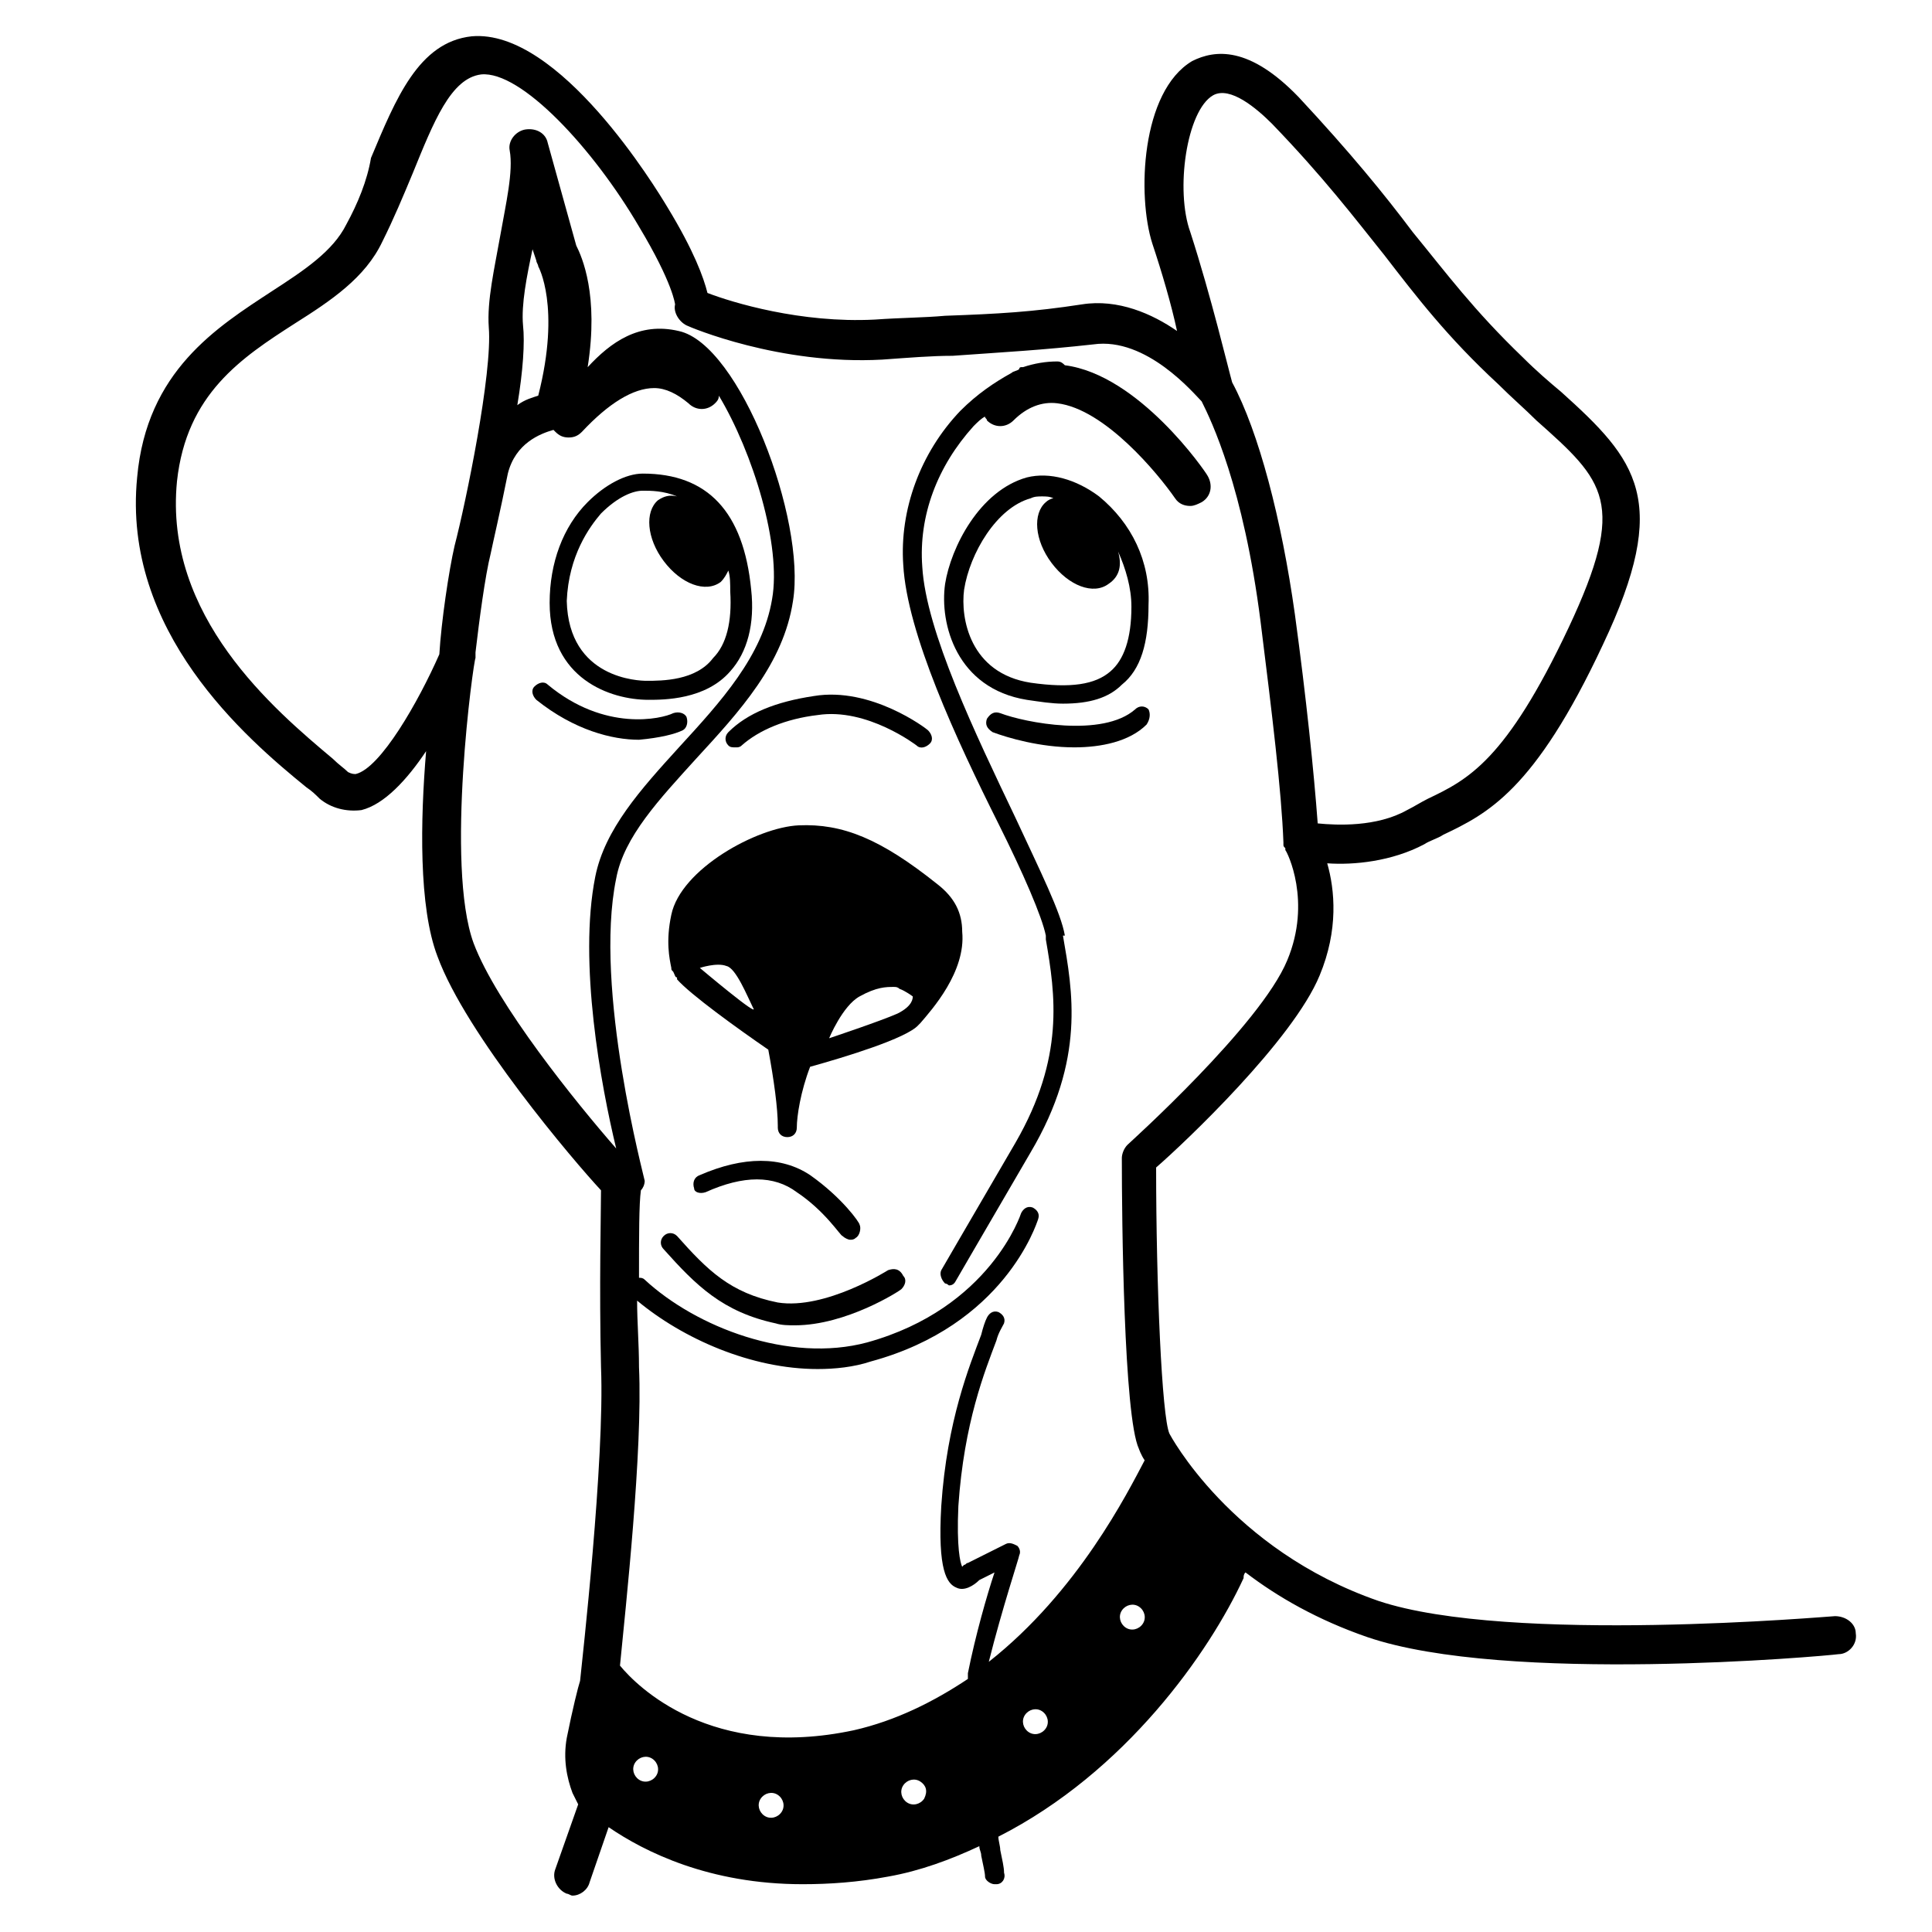 <?xml version="1.0" encoding="UTF-8"?>
<!-- Uploaded to: ICON Repo, www.iconrepo.com, Generator: ICON Repo Mixer Tools -->
<svg fill="#000000" width="800px" height="800px" version="1.1" viewBox="144 144 512 512" xmlns="http://www.w3.org/2000/svg">
 <g>
  <path d="m630.24 572.3c-1.008 0-86.152 7.559-120.91-4.031-39.297-13.602-55.418-44.336-55.418-44.336-2.016-4.535-3.527-39.297-3.527-70.535 7.559-6.551 36.273-33.754 43.328-50.883 5.039-12.09 4.031-22.672 2.016-29.727 7.055 0.504 17.129-0.504 25.695-5.039 1.512-1.008 3.527-1.512 5.039-2.519 11.586-5.543 24.184-11.586 42.32-50.383 18.137-38.289 9.07-48.871-11.082-67.008-3.023-2.519-6.551-5.543-10.078-9.07-13.098-12.594-20.152-22.168-29.223-33.25-7.559-10.078-16.625-21.16-30.23-35.77-13.098-13.602-22.168-12.594-28.215-9.574-13.602 8.062-14.609 35.77-10.578 48.367 2.519 7.559 5.039 16.121 6.551 23.176-6.551-4.535-15.617-8.566-25.191-7.055-13.098 2.016-22.168 2.519-36.273 3.023-5.543 0.504-11.586 0.504-18.641 1.008-19.648 1.008-37.785-4.535-44.336-7.055-1.008-4.031-3.527-11.082-10.578-22.672-3.023-5.039-28.719-47.359-51.891-45.344-14.105 1.512-20.152 16.625-26.703 32.242-1.012 6.059-3.527 12.105-6.551 17.645-3.527 7.055-11.082 12.09-19.648 17.633-14.609 9.574-33.25 21.16-35.77 49.375-4.031 40.809 28.719 69.023 44.84 82.121 1.512 1.008 2.519 2.016 3.527 3.023 3.023 2.519 7.055 3.527 11.082 3.023 6.047-1.512 12.09-8.062 17.129-15.617-1.512 18.137-2.016 41.312 3.023 54.41 7.559 20.656 36.273 54.41 43.328 61.969 0 6.047-0.504 25.191 0 46.855 1.008 24.688-5.039 78.09-5.543 83.129-0.504 1.512-2.016 7.559-3.527 15.113-1.008 5.543 0 10.578 1.512 14.609 0.504 1.008 1.008 2.016 1.512 3.023l-6.047 17.129c-1.008 2.519 0.504 5.543 3.023 6.551 0.504 0 1.008 0.504 1.512 0.504 2.016 0 4.031-1.512 4.535-3.527l5.039-14.609c9.574 6.551 26.703 15.113 51.387 15.113 7.055 0 14.609-0.504 22.672-2.016 8.566-1.512 16.625-4.535 24.184-8.062 0 1.008 0.504 1.512 0.504 2.519 0.504 2.519 1.008 4.535 1.008 5.543 0 1.008 1.512 2.016 2.519 2.016h0.504c1.512 0 2.519-1.512 2.016-3.023 0-1.512-0.504-3.527-1.008-6.047 0-1.008-0.504-2.519-0.504-3.527 33.754-17.129 55.922-48.871 64.992-68.52 0-0.504 0-1.008 0.504-1.512 8.566 6.551 19.145 12.594 32.242 17.129 36.777 12.594 121.42 5.039 124.95 4.535 2.519 0 5.039-2.519 4.535-5.543-0.004-2.516-2.523-4.531-5.547-4.531zm-164.75-403.05c4.535-2.519 11.586 3.527 15.617 7.559 13.602 14.105 21.664 24.688 29.727 34.762 8.566 11.082 16.625 21.664 30.23 34.258 3.527 3.527 7.055 6.551 10.078 9.574 18.137 16.121 24.184 21.664 8.566 54.914-16.625 35.266-26.703 40.305-37.281 45.344-2.016 1.008-3.527 2.016-5.543 3.023-8.062 4.535-18.641 4.031-23.68 3.527-1.008-13.602-3.023-33.25-6.047-55.418-3.527-25.191-9.574-48.367-16.625-61.465-1.008-3.527-5.543-22.672-11.082-39.801-4.035-11.086-1.012-32.246 6.039-36.277zm-195.98 224.7c-7.559-20.656 0-75.066 0.504-75.57v-1.512c1.008-8.566 2.519-20.152 4.031-26.199 0.504-2.519 2.519-11.082 4.535-21.16 2.016-8.062 8.566-10.578 12.09-11.586 0 0 0.504 0.504 0.504 0.504 1.008 1.008 2.016 1.512 3.527 1.512s2.519-0.504 3.527-1.512c7.055-7.559 13.602-11.586 19.145-11.586 3.023 0 6.047 1.512 9.07 4.031 2.016 2.016 5.039 2.016 7.055 0 0.504-0.504 1.008-1.008 1.008-2.016 9.07 15.113 16.625 39.801 14.105 53.906-2.519 15.113-13.602 27.207-24.688 39.297-10.078 11.082-19.648 21.664-22.168 34.258-4.535 22.672 1.512 55.418 5.543 72.043-10.582-12.09-31.742-38.289-37.789-54.41zm13.098-163.74c-0.504-5.543 1.008-13.098 2.519-20.152l1.008 3.023c0 0.504 0.504 1.008 0.504 1.512 0 0 6.047 10.578 0 34.258-1.512 0.504-3.527 1.008-5.543 2.519 1.512-9.07 2.016-16.625 1.512-21.16zm35.27 384.41c-1.008 1.512-3.023 2.016-4.535 1.008-1.512-1.008-2.016-3.023-1.008-4.535 1.008-1.512 3.023-2.016 4.535-1.008 1.512 1.008 2.016 3.023 1.008 4.535zm33.25 9.574c-1.008 1.512-3.023 2.016-4.535 1.008s-2.016-3.023-1.008-4.535c1.008-1.512 3.023-2.016 4.535-1.008 1.512 1.008 2.016 3.023 1.008 4.535zm37.785-3.527c-1.008 1.512-3.023 2.016-4.535 1.008-1.512-1.008-2.016-3.023-1.008-4.535 1.008-1.512 3.023-2.016 4.535-1.008 1.512 1.008 2.016 2.519 1.008 4.535zm17.129-36.273c3.527-14.105 8.062-27.711 8.062-28.215 0.504-1.008 0-2.016-0.504-2.519-1.008-0.504-2.016-1.008-3.023-0.504l-10.078 5.039c-0.504 0-0.504 0.504-1.008 0.504l-0.504 0.504c-0.504-1.008-1.512-5.039-1.008-16.121 1.512-22.168 7.055-35.77 10.078-43.832 0.504-2.016 1.512-3.527 2.016-4.535 0.504-1.512-0.504-2.519-1.512-3.023-1.512-0.504-2.519 0.504-3.023 1.512-0.504 1.008-1.008 2.519-1.512 4.535-3.023 8.062-9.07 22.672-10.578 45.344-1.008 17.129 1.512 20.656 4.031 21.664 2.016 1.008 4.535-0.504 6.047-2.016l4.031-2.016c-2.016 6.047-5.039 16.625-7.055 26.703v1.512c-9.07 6.047-19.145 11.082-30.23 13.602-37.785 8.062-57.434-11.586-61.969-17.129 1.512-15.617 6.047-56.93 5.039-79.098 0-6.047-0.504-12.09-0.504-17.633 12.09 10.078 30.23 18.137 47.863 18.137 4.535 0 9.574-0.504 14.105-2.016 35.266-9.574 43.832-36.273 44.336-37.785 0.504-1.512-0.504-2.519-1.512-3.023-1.512-0.504-2.519 0.504-3.023 1.512 0 0-8.062 25.191-40.809 34.258-20.656 5.543-45.344-4.031-58.945-16.625-0.504-0.504-1.008-0.504-1.512-0.504 0-11.082 0-19.648 0.504-23.176 0.504-0.504 1.008-1.512 1.008-2.519 0-0.504-13.602-50.883-7.559-80.105 2.016-11.082 11.586-21.16 21.16-31.738 11.586-12.594 23.176-25.191 25.695-41.816 3.527-21.664-14.105-68.016-30.23-71.539-10.578-2.519-18.137 3.023-24.184 9.574 3.023-19.145-1.512-29.223-3.023-32.242l-7.559-27.207c-0.504-2.519-3.023-4.031-6.047-3.527-2.519 0.504-4.535 3.023-4.031 5.543 1.008 5.543-1.008 14.105-2.519 22.672-1.512 8.566-3.527 17.129-3.023 24.184 1.008 12.09-6.047 46.352-9.07 57.938-1.512 6.551-3.527 20.152-4.031 28.719-5.543 12.594-15.617 30.23-22.168 31.738-0.504 0-1.008 0-2.016-0.504-1.008-1.008-2.519-2.016-4.031-3.527-15.617-13.098-44.84-37.785-41.312-73.555 2.519-23.176 17.129-32.746 31.234-41.816 9.574-6.047 18.641-12.09 23.176-21.664 3.023-6.047 5.543-12.09 8.062-18.137 5.543-13.602 10.078-25.191 18.137-26.199 10.578-1.008 29.727 19.648 41.816 40.305 9.07 15.113 9.574 20.656 9.574 20.656-0.504 2.016 1.008 4.535 3.023 5.543 1.008 0.504 24.688 10.578 51.891 9.07 7.055-0.504 13.098-1.008 18.641-1.008 14.105-1.008 23.68-1.512 37.281-3.023 14.105-2.016 26.703 13.098 28.719 15.113 2.519 5.039 11.082 22.672 15.617 58.441 3.023 24.184 5.543 44.84 6.047 58.441v0.504c0 0.504 0 0.504 0.504 1.008v0.504c0.504 0.504 7.055 13.602 0.504 29.223-7.055 17.129-41.816 48.367-42.32 48.871-1.008 1.008-1.512 2.519-1.512 3.527 0 16.121 0.504 68.52 4.535 77.082 0 0 0.504 1.512 1.512 3.023-4.523 8.555-17.625 34.75-41.305 53.395zm15.117 17.633c-1.008 1.512-3.023 2.016-4.535 1.008-1.512-1.008-2.016-3.023-1.008-4.535 1.008-1.512 3.023-2.016 4.535-1.008 1.512 1.008 2.016 3.023 1.008 4.535zm25.691-27.711c-1.008 1.512-3.023 2.016-4.535 1.008-1.512-1.008-2.016-3.023-1.008-4.535 1.008-1.512 3.023-2.016 4.535-1.008s2.016 3.023 1.008 4.535z"/>
  <path d="m426.2 391.94c-1.008-6.047-6.551-17.129-13.098-31.234-10.578-22.168-23.68-49.375-24.688-66.504-1.008-13.602 4.031-26.703 13.602-37.281 1.008-1.008 2.016-2.016 3.023-2.519 0 0.504 0.504 0.504 0.504 1.008 2.016 2.016 5.039 2.016 7.055 0 3.527-3.527 7.559-5.039 11.586-4.535 12.594 1.512 26.703 18.641 31.234 25.191 1.008 1.512 2.519 2.016 4.031 2.016 1.008 0 2.016-0.504 3.023-1.008 2.519-1.512 3.023-4.535 1.512-7.055-0.504-1.008-18.137-26.703-37.785-29.223-0.504-0.504-1.008-1.008-2.016-1.008-3.023 0-6.047 0.504-9.07 1.512h-0.504s-0.504 0-0.504 0.504c-0.504 0.504-1.512 0.504-2.016 1.008-4.535 2.519-9.07 5.543-13.602 10.078-10.578 11.082-16.121 26.199-15.113 40.809 1.008 18.137 14.105 46.352 25.191 68.52 6.551 13.098 11.586 24.688 12.594 29.727v1.008c2.519 14.609 5.039 31.234-8.062 53.906-14.105 24.184-19.648 33.754-19.648 33.754-0.504 1.008 0 2.519 1.008 3.527 0.504 0 1.008 0.504 1.008 0.504 1.008 0 1.512-0.504 2.016-1.512 0 0 5.543-9.574 19.648-33.754 14.609-24.688 11.082-42.824 8.566-57.434z"/>
  <path d="m330.98 459.95c10.078-4.535 18.137-4.535 24.184 0 7.559 5.039 11.586 11.586 12.09 11.586 0.504 0.504 1.512 1.008 2.016 1.008s1.008 0 1.512-0.504c1.008-0.504 1.512-2.519 1.008-3.527 0-0.504-4.535-7.055-13.098-13.098-7.559-5.039-17.633-5.039-29.223 0-1.512 0.504-2.016 2.016-1.512 3.527 0 1.008 1.512 1.512 3.023 1.008z"/>
  <path d="m379.34 480.61s-16.625 10.578-29.223 8.566c-12.594-2.519-18.641-8.566-26.703-17.633-1.008-1.008-2.519-1.008-3.527 0-1.008 1.008-1.008 2.519 0 3.527 8.566 9.574 15.617 16.625 29.727 19.648 1.512 0.504 3.527 0.504 5.039 0.504 13.602 0 27.711-9.07 28.215-9.574 1.008-1.008 1.512-2.519 0.504-3.527-1.012-2.016-2.519-2.016-4.031-1.512z"/>
  <path d="m392.44 378.34c-15.113-12.09-25.191-16.121-36.777-15.617-11.082 0.504-31.234 11.586-33.754 23.68-1.512 7.055-0.504 11.586 0 14.105 0 0.504 0 0.504 0.504 1.008 0.504 1.008 0.504 1.512 1.008 1.512v0.504c3.527 4.031 16.121 13.098 24.184 18.641 1.512 8.062 2.519 15.617 2.519 20.152v0.504c0 1.512 1.008 2.519 2.519 2.519s2.519-1.008 2.519-2.519c0-3.023 1.008-9.574 3.527-16.121 9.07-2.519 25.695-7.559 28.719-11.082l0.504-0.504c3.023-3.527 12.09-13.602 11.082-24.184-0.004-5.043-2.019-9.07-6.555-12.598zm-10.578 34.258c-4.535 2.016-18.137 6.551-18.137 6.551s3.527-8.566 8.062-11.082c4.535-2.519 7.055-2.519 9.07-2.519 0.504 0 1.008 0 1.512 0.504 1.512 0.504 3.527 2.016 3.527 2.016-0.008 0.5-0.008 2.516-4.035 4.531zm-52.398-12.09s4.535-1.512 7.055-0.504c2.519 0.504 5.543 8.062 7.055 11.082 2.012 3.023-14.109-10.578-14.109-10.578z"/>
  <path d="m339.04 342.06c0.504 0 1.008 0 1.512-0.504 4.535-4.031 11.586-7.055 20.152-8.062 13.098-2.016 26.199 8.062 26.199 8.062 1.008 1.008 2.519 0.504 3.527-0.504 1.008-1.008 0.504-2.519-0.504-3.527-0.504-0.504-15.113-11.586-30.23-9.07-10.078 1.512-17.633 4.535-22.672 9.574-1.008 1.008-1.008 2.519 0 3.527 0.504 0.504 1.008 0.504 2.016 0.504z"/>
  <path d="m315.86 329.46c4.031 0 15.113 0 21.664-7.559 4.535-5.039 6.551-12.594 5.543-21.664-2.016-20.656-11.586-30.73-28.719-30.73-4.535 0-10.078 3.023-14.609 7.559-6.551 6.551-10.078 16.121-10.078 26.703 0 20.148 16.121 25.691 26.199 25.691zm-12.598-49.371c4.535-4.535 8.566-6.047 11.082-6.047 2.016 0 5.543 0 9.07 1.512-2.016-0.504-3.527 0-5.039 1.008-3.527 3.023-3.023 10.078 1.512 16.121 4.535 6.047 11.082 8.566 15.113 5.543 1.008-1.008 1.512-2.016 2.016-3.023 0.504 1.512 0.504 3.527 0.504 5.543 0.504 8.062-1.008 14.105-4.535 17.633-4.531 6.043-13.598 6.043-17.629 6.043-2.016 0-20.656-0.504-21.16-21.16 0.504-12.09 6.047-19.648 9.066-23.172z"/>
  <path d="m435.27 275.56c-6.047-4.535-13.098-6.551-19.145-5.039-12.594 3.527-20.152 18.641-21.664 28.215-1.512 10.578 3.023 27.711 21.664 30.73 3.527 0.504 6.551 1.008 9.574 1.008 7.055 0 12.09-1.512 15.617-5.039 5.039-4.031 7.055-11.082 7.055-21.16 0.5-11.586-4.539-21.664-13.102-28.715zm5.039 14.609c2.016 4.535 3.527 9.574 3.527 14.609 0 8.566-2.016 14.105-5.543 17.129-4.031 3.527-10.578 4.535-21.16 3.023-16.121-2.519-18.641-17.129-17.633-24.688 1.512-9.574 8.566-21.664 17.633-24.184 1.008-0.504 2.016-0.504 3.023-0.504 1.008 0 2.016 0 3.023 0.504-0.504 0-1.512 0.504-2.016 1.008-3.527 3.023-3.023 10.078 1.512 16.121 4.535 6.047 11.082 8.566 15.113 5.543 3.023-2.012 3.527-5.035 2.519-8.562z"/>
  <path d="m448.36 331.98c-1.008-1.008-2.519-1.008-3.527 0-8.566 7.559-29.223 3.527-35.77 1.008-1.512-0.504-2.519 0-3.527 1.512-0.504 1.512 0 2.519 1.512 3.527 4.031 1.512 12.594 4.031 21.664 4.031 7.055 0 14.609-1.512 19.145-6.047 1.008-1.512 1.008-3.023 0.504-4.031z"/>
  <path d="m324.93 337.53c1.008-0.504 1.512-2.016 1.008-3.527-0.504-1.008-2.016-1.512-3.527-1.008-3.023 1.512-18.137 5.039-33.25-7.559-1.008-1.008-2.519-0.504-3.527 0.504-1.008 1.008-0.504 2.519 0.504 3.527 10.078 8.062 20.152 10.578 27.207 10.578 5.543-0.5 9.57-1.508 11.586-2.516z"/>
 </g>
</svg>
